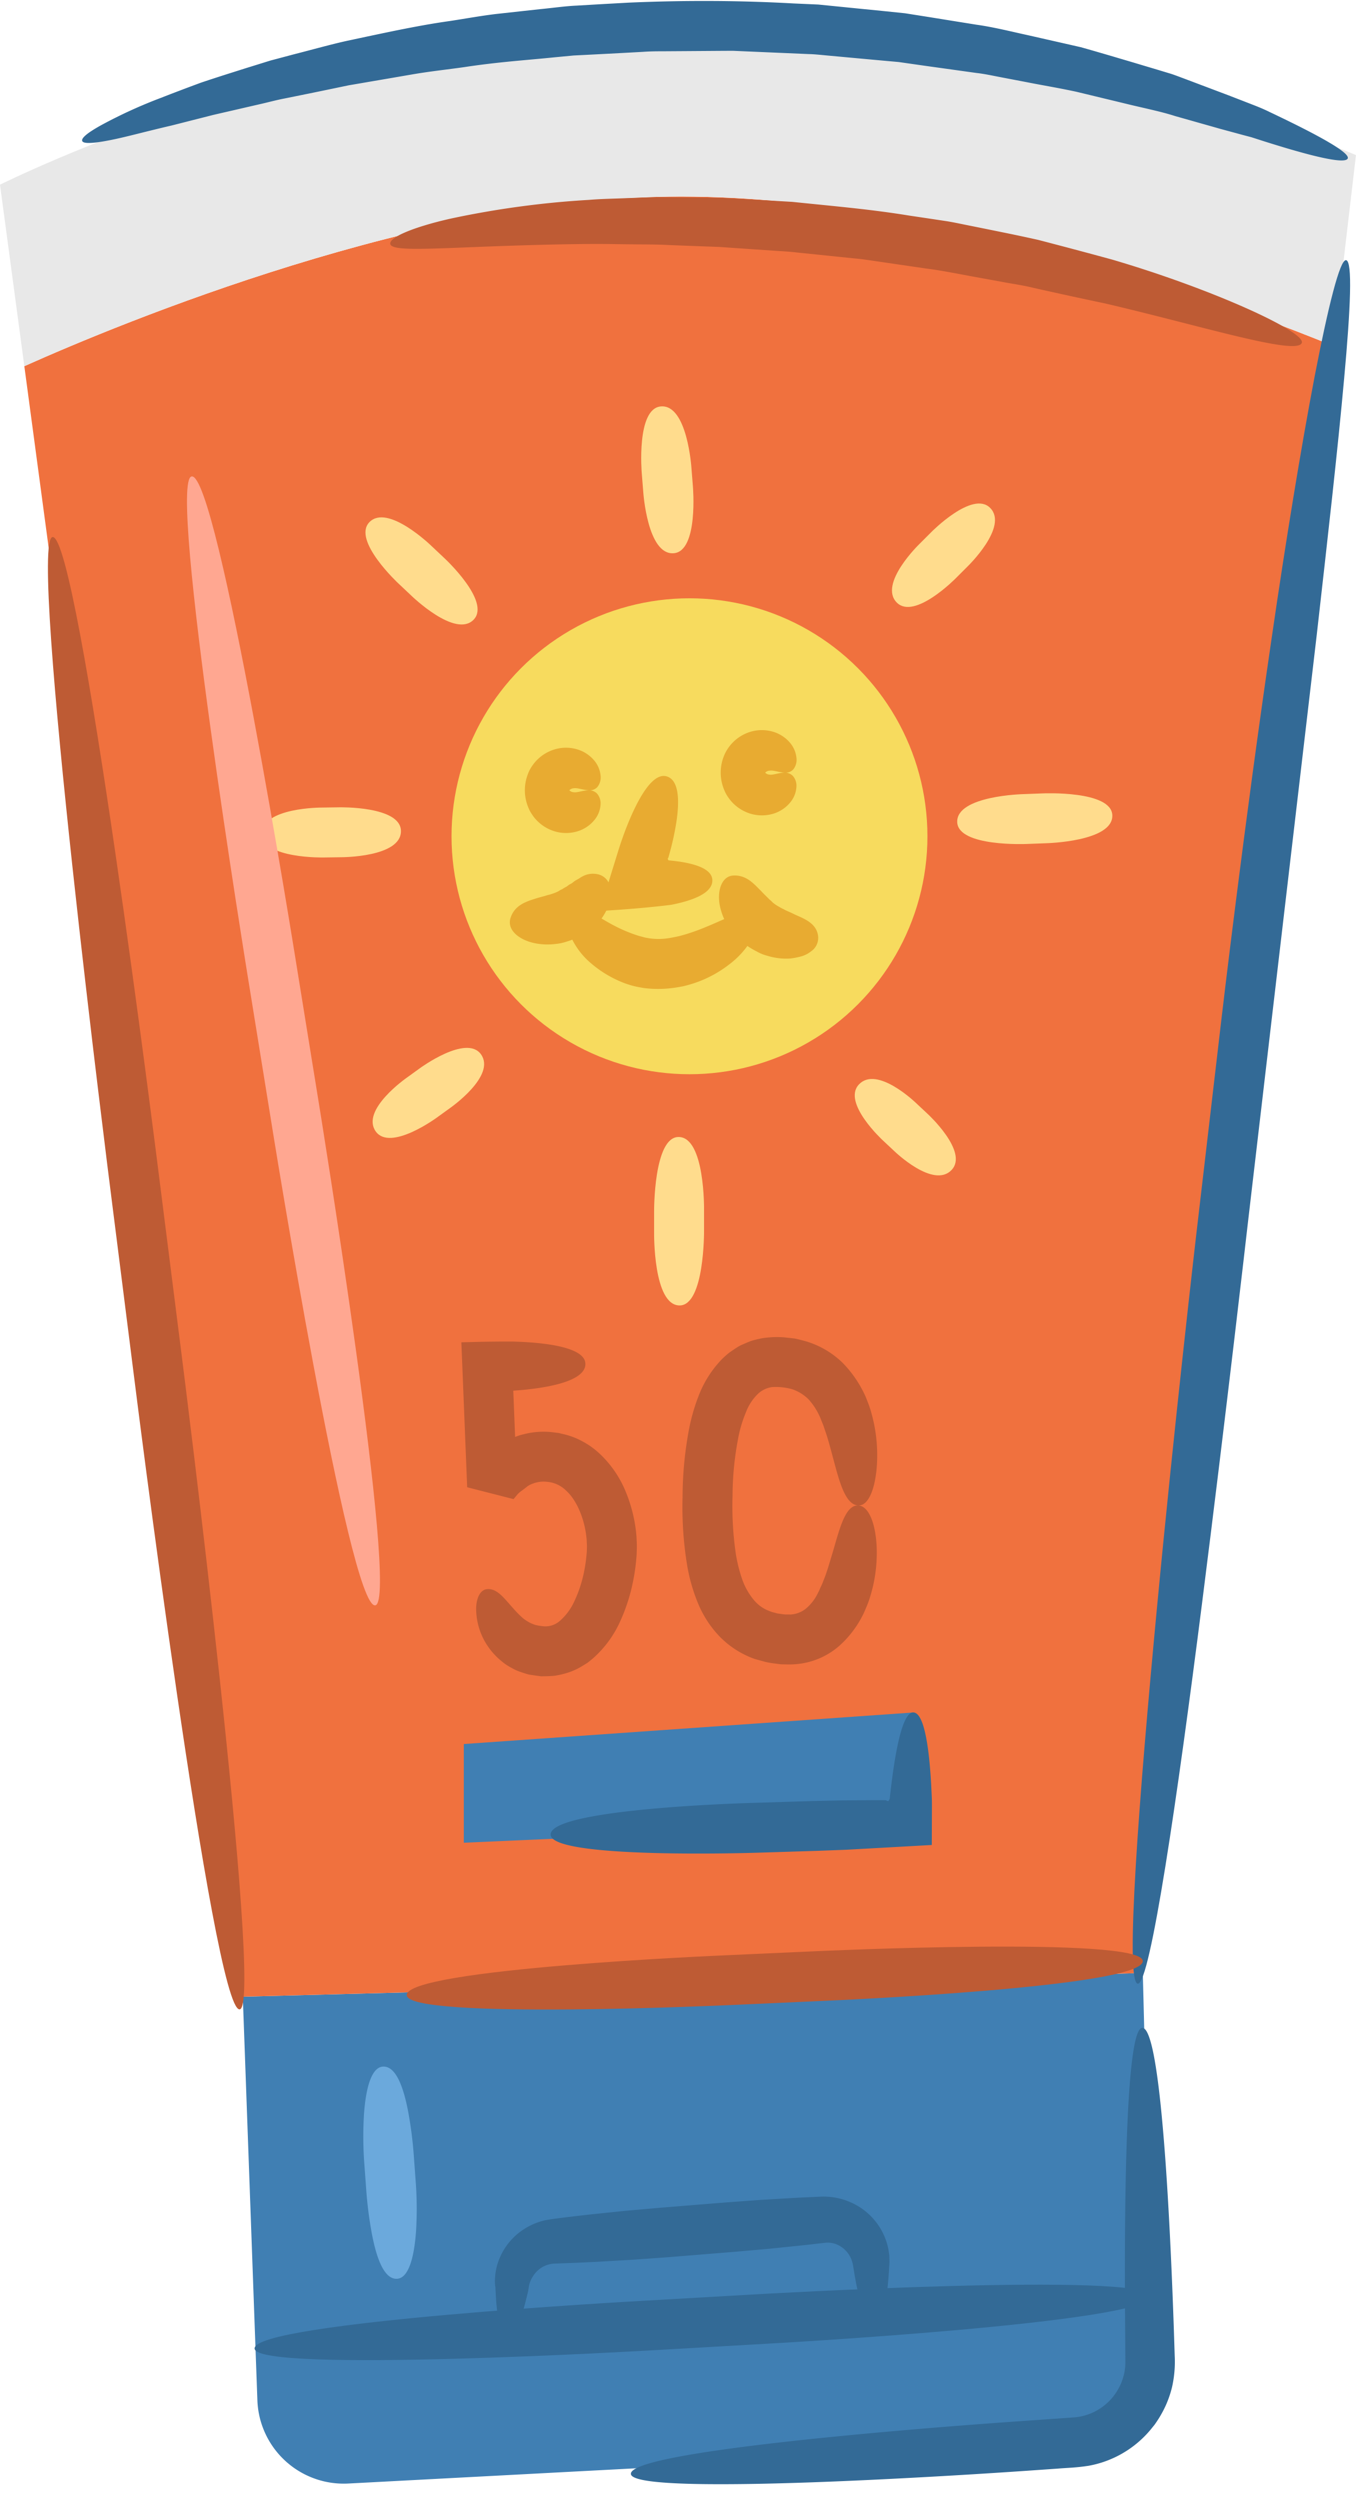 <?xml version="1.0" encoding="UTF-8"?><svg xmlns="http://www.w3.org/2000/svg" xmlns:xlink="http://www.w3.org/1999/xlink" height="515.2" preserveAspectRatio="xMidYMid meet" version="1.0" viewBox="116.0 -0.2 279.6 515.2" width="279.6" zoomAndPan="magnify"><g><g id="change1_1"><path d="M187.822,511.858l148.947-7.891a17.823,17.823,0,0,0,16.874-18.248l-2-79.122-185.58,4.884,3.008,83.224A17.822,17.822,0,0,0,187.822,511.858Z" fill="#407fb3"/></g><g id="change2_1"><path d="M121.016,75.3,166.06,411.481,351.64,406.6,390.976,71.15c-12.56-5.189-77.5-30.83-134.568-30.83C203.632,40.32,140.738,66.472,121.016,75.3Z" fill="#f0713e"/></g><g id="change3_1"><path d="M260.071,3.692C186.815,2.471,116,37.878,116,37.878L121.016,75.3c19.722-8.825,82.616-34.977,135.392-34.977,57.065,0,122.008,25.641,134.568,30.83l4.617-39.376S333.326,4.913,260.071,3.692Z" fill="#e8e8e8"/></g><g id="change4_1"><path d="M271.273,472.882l-23.114,1.325s-79.973,4.366-79.66,9.827c.294,5.141,81.989.354,81.989.354l23.113-1.325s79.973-4.366,79.661-9.827C352.967,468.1,271.273,472.882,271.273,472.882Z" fill="#336a96"/></g><g id="change4_2"><path d="M265.611,453.905l-13.447,1.088-7.265.64-7.437.771-4.19.49-2.154.27-1.083.141-.714.107-.8.137a13.761,13.761,0,0,0-5.726,2.765,13.167,13.167,0,0,0-3.65,4.783,12.282,12.282,0,0,0-1.091,5.38l.039.641c.023.093.042.105.057.183q.018.461.038.907.052.894.1,1.724c.32,4.428,1.044,7.43,2.406,7.563,1.281.125,2.525-2.749,3.67-7.129l.425-1.71c.15-.424.278-1.719.355-1.864a6.3,6.3,0,0,1,1.1-2.163,5.42,5.42,0,0,1,4.137-2.119l4.257-.157,4.306-.2,7.627-.443,7.432-.537,13.447-1.089,7.264-.64,7.438-.771,3.942-.45a4.974,4.974,0,0,1,2.163.229,5.545,5.545,0,0,1,3.279,3.17,6.142,6.142,0,0,1,.36,1.286q.159.981.314,1.916c.215,1.245.442,2.42.681,3.5.957,4.335,2.106,7.2,3.473,7.135,1.286-.061,2.1-3.084,2.6-7.583.125-1.125.231-2.342.319-3.629q.057-.965.119-1.978c0-.434-.017-.937-.038-1.412-.059-.48-.12-.97-.21-1.459a13.411,13.411,0,0,0-7.746-9.521,13.921,13.921,0,0,0-6.437-1.157l-4.306.2-7.627.442Z" fill="#336a96"/></g><g id="change5_1"><path d="M227.567,345.423c.943-.012,1.889-.018,2.834-.12a18.129,18.129,0,0,0,2.832-.676,14.056,14.056,0,0,0,2.626-1.2l1.212-.744c.373-.27.716-.563,1.071-.851a22.4,22.4,0,0,0,5.814-7.915A37.279,37.279,0,0,0,246.6,325.5a39.064,39.064,0,0,0,.6-4.319c.079-.711.093-1.515.111-2.3s-.041-1.551-.076-2.325a30.224,30.224,0,0,0-2.113-8.945,22.417,22.417,0,0,0-5.487-8.1,18.376,18.376,0,0,0-2.081-1.662,20.1,20.1,0,0,0-2.39-1.341,15.68,15.68,0,0,0-2.613-.927l-1.35-.324-1.323-.164a16.327,16.327,0,0,0-5.427.306c-.446.111-.9.209-1.334.346l-.645.229-.322.117.065-.016h0l-.379-9.475h0s-.008.014,0-.052l0-.013.305-.023.711-.054,1.534-.141c1.065-.11,2.2-.252,3.333-.438,4.534-.741,9.052-2.165,8.985-4.9-.063-2.574-4.742-3.72-9.406-4.223-1.166-.126-2.33-.211-3.422-.269l-1.573-.067-.743-.02-1.352,0c-3.484.014-5.821.078-5.821.078l-3.257.08,1.2,29.887,4.78,1.222,4.78,1.221.884-1.05a5.3,5.3,0,0,1,.86-.72l.855-.649a3.624,3.624,0,0,1,.861-.562l.219-.105c.033-.023.319-.109.269-.1l.126-.045.251-.1.512-.124a6.118,6.118,0,0,1,2.146-.1,6.244,6.244,0,0,1,3.852,1.8c2.384,2.145,3.984,6.377,4.258,10.351,0,.494.068,1,.033,1.482l-.017.728-.069.8a31.4,31.4,0,0,1-.473,3.236,26.283,26.283,0,0,1-1.962,6.077,11.942,11.942,0,0,1-3.089,4.221,4.522,4.522,0,0,1-3.528,1.061,12.47,12.47,0,0,1-1.435-.243,7.518,7.518,0,0,1-2.971-1.732c-1.154-1.037-2.345-2.541-3.469-3.747s-2.265-2.068-3.622-1.909c-1.276.154-2.073,1.584-2.2,3.694a13.857,13.857,0,0,0,2.1,7.606,14.506,14.506,0,0,0,3.2,3.6,10.813,10.813,0,0,0,1.952,1.3,10.307,10.307,0,0,0,1.934.88c.622.208,1.2.4,1.713.528l1.326.2Z" fill="#be5b34"/></g><g id="change5_2"><path d="M294.484,287.768a23.745,23.745,0,0,0-4.744-6.983,18.286,18.286,0,0,0-7.771-4.492c-.709-.182-1.427-.38-2.137-.52l-2.1-.236a19.646,19.646,0,0,0-4.544.178,22.277,22.277,0,0,0-2.356.574c-.767.3-1.53.631-2.278.976-.707.405-1.381.873-2.054,1.334a16.2,16.2,0,0,0-1.772,1.571,22.415,22.415,0,0,0-4.57,7.158,39.7,39.7,0,0,0-2.1,7.222,76.434,76.434,0,0,0-1.316,13.949,73.86,73.86,0,0,0,.94,14.023,36.41,36.41,0,0,0,2.03,7.315,22.183,22.183,0,0,0,4.429,7.128,18.832,18.832,0,0,0,7.5,4.887l2.105.582a17.338,17.338,0,0,0,2.086.358l1.041.14c.357.033.749.025,1.123.034a17.326,17.326,0,0,0,2.282-.06,15.48,15.48,0,0,0,8.745-3.731,21.321,21.321,0,0,0,5.158-6.944s.149-.352.412-.968a19.835,19.835,0,0,0,.921-2.57,30.038,30.038,0,0,0,1.255-7.721c.206-5.57-1.231-10.813-3.935-10.778-2.6.022-3.778,5.066-5.124,9.631-.682,2.272-1.318,4.474-1.949,5.935-.261.783-.586,1.3-.745,1.733a3.578,3.578,0,0,1-.3.617,9.463,9.463,0,0,1-2.565,3.377,5.643,5.643,0,0,1-3.149,1.2c-.335-.017-.669-.02-1-.011a10.154,10.154,0,0,1-1.131-.137l-.581-.073-.525-.151a6.155,6.155,0,0,1-1.025-.312,7.613,7.613,0,0,1-3.277-2.287,13.857,13.857,0,0,1-2.34-4.046,30.876,30.876,0,0,1-1.377-5.344,67.946,67.946,0,0,1-.7-12.1,64.472,64.472,0,0,1,1.189-12.038,26.533,26.533,0,0,1,1.594-5.256,10.438,10.438,0,0,1,2.4-3.692,5.3,5.3,0,0,1,2.942-1.446,12.343,12.343,0,0,1,4.214.45,8.769,8.769,0,0,1,3.361,2.1,13.621,13.621,0,0,1,2.459,3.937l.253.651c.086.2.19.454.309.74l.343,1.034c.544,1.492,1.124,3.669,1.726,5.944,1.228,4.539,2.456,9.528,5.214,9.542,2.543.02,3.927-5.272,3.818-10.921a31.814,31.814,0,0,0-1.121-7.876,21.534,21.534,0,0,0-.87-2.635C294.631,288.127,294.484,287.768,294.484,287.768Z" fill="#be5b34"/></g><g id="change1_2"><path d="M303.615 375.665L211.634 379.735 211.634 359.386 304.429 352.874 303.615 375.665z" fill="#407fb3"/></g><g id="change6_1"><circle cx="258.168" cy="172.222" fill="#f7db5e" r="49.065"/></g><g id="change7_1"><path d="M224.822,159.475a9.2,9.2,0,0,0,.209,7.035,6.206,6.206,0,0,0,.5.95,8.555,8.555,0,0,0,5.332,3.877,8.159,8.159,0,0,0,4.344-.177,7.182,7.182,0,0,0,3.414-2.36,5.52,5.52,0,0,0,1.214-3.149,3.074,3.074,0,0,0-.743-2.245,2.317,2.317,0,0,0-1.756-.665c-1.28.043-2.28.524-3.052.4a1.325,1.325,0,0,1-.834-.348l-.056-.069,0,.008.011.018c.008.018.006.017,0,0-.007-.188-.014.067-.016.016a.226.226,0,0,1,.028-.045s-.061.037-.041.027a.586.586,0,0,1,.094-.007c-.108,0-.107-.017-.09-.007l.037.025-.029-.047a.434.434,0,0,1,.011.091c0,.048,0,0,0-.032l.006-.052s.005-.013-.006.01l-.009.015-.006.008.062-.071a1.4,1.4,0,0,1,.876-.358c.807-.121,1.862.372,3.222.417a2.078,2.078,0,0,0,1.651-.693,3.158,3.158,0,0,0,.646-2.3,5.691,5.691,0,0,0-1.336-3.174,7.3,7.3,0,0,0-3.559-2.292,8.118,8.118,0,0,0-4.434-.015,8.591,8.591,0,0,0-3.487,1.942,8.779,8.779,0,0,0-1.758,2.262A7.6,7.6,0,0,0,224.822,159.475Z" fill="#e8ab31"/></g><g id="change7_2"><path d="M265.207,155.841a9.2,9.2,0,0,0,.208,7.034,6.3,6.3,0,0,0,.5.951,8.559,8.559,0,0,0,5.332,3.876,8.153,8.153,0,0,0,4.345-.177,7.18,7.18,0,0,0,3.414-2.36,5.509,5.509,0,0,0,1.213-3.149,3.066,3.066,0,0,0-.743-2.244,2.317,2.317,0,0,0-1.755-.666c-1.281.043-2.281.524-3.053.405a1.311,1.311,0,0,1-.833-.348l-.057-.069.006.009.011.017c.008.019,0,.018,0,0-.007-.188-.013.066-.015.015a.217.217,0,0,1,.027-.045s-.061.038-.041.027a.827.827,0,0,1,.094-.007c-.108,0-.107-.017-.089-.006l.036.024-.028-.046a.377.377,0,0,1,.01.09c0,.048,0,0,0-.031l.007-.052s0-.014-.006.009l-.009.016-.006.008.061-.072a1.412,1.412,0,0,1,.877-.358c.807-.121,1.862.372,3.221.417a2.076,2.076,0,0,0,1.652-.693,3.161,3.161,0,0,0,.646-2.3,5.7,5.7,0,0,0-1.337-3.174,7.3,7.3,0,0,0-3.559-2.292,8.114,8.114,0,0,0-4.433-.015,8.574,8.574,0,0,0-3.487,1.943,8.771,8.771,0,0,0-1.758,2.261A7.4,7.4,0,0,0,265.207,155.841Z" fill="#e8ab31"/></g><g id="change7_3"><path d="M276.669,186.772a6.786,6.786,0,0,1-1.437-.985l-.18-.189c-.111-.125-.315-.25-.519-.466-.408-.428-1.021-.983-1.67-1.7-1.4-1.364-2.929-3.248-5.642-3.115-2.579.115-3.594,3.63-2.582,7.083a12.628,12.628,0,0,0,.963,2.466,19.788,19.788,0,0,0,1.284,2.01,23.135,23.135,0,0,0,1.627,1.737c.564.451,1.142.889,1.724,1.316a17.873,17.873,0,0,0,1.86,1.079,8.744,8.744,0,0,0,2.112.85,13.063,13.063,0,0,0,4.725.571,15.161,15.161,0,0,0,2.383-.471,5.827,5.827,0,0,0,1.909-1,3.359,3.359,0,0,0,1.455-3.231c-.357-2.6-2.91-3.527-4.8-4.37-.921-.482-1.783-.778-2.313-1.107A5.515,5.515,0,0,1,276.669,186.772Z" fill="#e8ab31"/></g><g id="change7_4"><path d="M253.826,176.615h-.007c.034-.12.07-.25.11-.389.085-.313.182-.667.288-1.053a57.5,57.5,0,0,0,1.23-5.757c.657-4.262.661-8.724-1.952-9.532-2.46-.76-4.951,3.031-6.827,7.012-.938,1.991-1.722,4.029-2.271,5.57-.135.386-.259.739-.367,1.053-.2.608-.366,1.137-.506,1.573l-.448,1.43-2.911,9.422-.519,1.69c1.731-.1,4.683-.284,8.057-.579,1.685-.147,3.469-.321,5.227-.522l1.312-.157c.3-.047.475-.09.717-.138.456-.095.91-.2,1.356-.311,3.572-.9,6.684-2.356,6.566-4.716-.107-2.154-3.226-3.235-6.808-3.763l-1.361-.173-.687-.069-.171-.015-.019-.023-.034-.043a.442.442,0,0,1-.1-.271.3.3,0,0,1,.11-.222C253.83,176.611,253.826,176.615,253.826,176.615Z" fill="#e8ab31"/></g><g id="change7_5"><path d="M231.176,183.545a8.965,8.965,0,0,1-1.544.61l-.246.084c-.162.048-.418.091-.709.185-.584.192-1.453.384-2.4.7-1.918.6-4.207,1.382-5.016,3.972-.769,2.474,1.816,4.5,4.928,5.156a13.084,13.084,0,0,0,4.457.163,9.287,9.287,0,0,0,2.1-.443,17.178,17.178,0,0,0,3.717-1.6,16.906,16.906,0,0,0,1.842-1.3c.488-.472,1.04-1.046,1.583-1.684a14.12,14.12,0,0,0,1.319-2.216,8.771,8.771,0,0,0,.674-2.386,4.693,4.693,0,0,0-.093-2.16,3.26,3.26,0,0,0-2.424-2.545,4.538,4.538,0,0,0-3.286.432,5.764,5.764,0,0,0-.65.4l-.658.374c-.44.229-.731.593-1.129.769s-.64.476-.957.621a6.583,6.583,0,0,0-.762.462A3.1,3.1,0,0,0,231.176,183.545Z" fill="#e8ab31"/></g><g id="change7_6"><path d="M253.787,193.245a13.225,13.225,0,0,1-3.947.011l-.552-.1c-.369-.053-.805-.2-1.45-.362a30.239,30.239,0,0,1-4.852-1.966c-1.706-.863-3.365-1.918-4.824-2.741-1.474-.81-2.765-1.336-4.05-.875-1.21.44-1.576,2.206-.924,4.387a15.441,15.441,0,0,0,4.588,6.737,23.392,23.392,0,0,0,7.02,4.184,18.418,18.418,0,0,0,2.842.794l1.1.2a23.85,23.85,0,0,0,7.1-.179l1.015-.185a26.613,26.613,0,0,0,2.563-.736,24.157,24.157,0,0,0,6.836-3.686,17.821,17.821,0,0,0,4.955-5.609c.964-1.854,1.056-3.484.082-4.408-1.909-1.753-5.944.727-9.9,2.282a38.856,38.856,0,0,1-5.29,1.8C254.688,193.12,253.787,193.245,253.787,193.245Z" fill="#e8ab31"/></g><g id="change8_1"><path d="M258.871,100.073l-.3-3.789s-.835-13.124-6.288-12.688c-5.133.411-3.954,13.794-3.954,13.794l.305,3.789s.835,13.124,6.288,12.688C260.05,113.456,258.871,100.073,258.871,100.073Z" fill="#ffdc8d"/></g><g id="change8_2"><path d="M261.171,253.6v-4.344s.213-15.03-5.257-15.03c-5.149,0-5.041,15.357-5.041,15.357v4.344s-.213,15.03,5.257,15.03C261.279,268.952,261.171,253.6,261.171,253.6Z" fill="#ffdc8d"/></g><g id="change8_3"><path d="M185.942,166.251l-3.582.052s-12.394-.039-12.318,5.431c.073,5.148,12.733,4.862,12.733,4.862l3.582-.052s12.394.039,12.317-5.431C198.6,165.965,185.942,166.251,185.942,166.251Z" fill="#ffdc8d"/></g><g id="change8_4"><path d="M331.019,163.381l-4,.152s-13.852.311-13.646,5.778c.195,5.145,14.337,4.5,14.337,4.5l4-.152s13.852-.311,13.645-5.778C345.16,162.737,331.019,163.381,331.019,163.381Z" fill="#ffdc8d"/></g><g id="change8_5"><path d="M207.687,114.933l-2.678-2.526s-9.115-8.893-12.869-4.914c-3.534,3.745,6.005,12.6,6.005,12.6l2.678,2.525s9.115,8.894,12.869,4.915C217.226,123.782,207.687,114.933,207.687,114.933Z" fill="#ffdc8d"/></g><g id="change8_6"><path d="M307.282,229.471l-2.374-2.222S296.839,219.4,293.1,223.4c-3.519,3.759,4.948,11.536,4.948,11.536l2.374,2.222s8.069,7.846,11.807,3.852C315.749,237.249,307.282,229.471,307.282,229.471Z" fill="#ffdc8d"/></g><g id="change8_7"><path d="M202.576,220.049l-2.728,1.971s-9.562,6.643-6.359,11.078c3.015,4.174,12.594-2.878,12.594-2.878l2.728-1.971s9.562-6.642,6.359-11.077C212.155,213,202.576,220.049,202.576,220.049Z" fill="#ffdc8d"/></g><g id="change8_8"><path d="M308.021,109.517l-2.424,2.426s-8.54,8.237-4.672,12.106c3.641,3.64,12.135-5.007,12.135-5.007l2.424-2.426s8.54-8.237,4.672-12.105C316.515,100.87,308.021,109.517,308.021,109.517Z" fill="#ffdc8d"/></g><g id="change4_3"><path d="M373.291,252.084l5.2-44.452S383,169.2,387.5,130.758c2.173-19.228,4.362-38.452,5.656-52.926,1.33-14.467,1.757-24.189.4-24.394-1.264-.19-3.676,9.456-6.5,24.055-2.789,14.6-5.987,34.154-8.828,53.752-5.767,39.189-10.355,78.515-10.355,78.515l-5.2,44.5s-4.465,38.484-8.114,77.045-6.669,77.185-3.956,77.493c2.563.291,8.231-38.9,13.217-78.155S373.291,252.084,373.291,252.084Z" fill="#336a96"/></g><g id="change4_4"><path d="M344.578,494.983a11.383,11.383,0,0,1-7.145,3.238l-11.529.815s-80.2,5.392-79.816,10.849c.362,5.136,82.244-.7,82.244-.7l5.792-.405c1.99-.172,3.616-.163,6.357-.585a21.637,21.637,0,0,0,12.858-7.559l.741-.92a23.852,23.852,0,0,0,1.751-2.843,21.6,21.6,0,0,0,1.827-4.854,23.723,23.723,0,0,0,.561-6.5c-.23-7.522-.594-17.55-1.129-27.575-1.07-20.047-2.824-40.09-5.559-40.033-2.574.054-3.383,20.618-3.549,41.179-.042,5.14-.043,10.279-.021,15.1.032,4.709.061,9.1.086,12.871a11.318,11.318,0,0,1-1.923,6.05,12.092,12.092,0,0,1-1.1,1.423Z" fill="#336a96"/></g><g id="change9_1"><path d="M181.711,227.052,177,197.933s-16.086-100.774-21.486-99.9c-5.083.822,11.675,103.736,11.675,103.736l4.711,29.119s16.085,100.774,21.486,99.9C198.468,329.966,181.711,227.052,181.711,227.052Z" fill="#ffa791"/></g><g id="change4_5"><path d="M283.415,371.142l-12.119.378s-41.93,1.09-41.759,6.558c.16,5.146,42.991,3.706,42.991,3.706l12.119-.378,5.873-.224,17.611-.98c.01-2.648.02-5.318.029-7.962.007-1.551-.034-1.86-.062-2.628q-.053-1.023-.1-2.023c-.155-2.663-.374-5.178-.677-7.35-.605-4.344-1.55-7.318-3-7.369-1.342-.048-2.43,2.829-3.307,7.109-.438,2.139-.822,4.63-1.159,7.28q-.121.995-.244,2.015l-.116,1.024-.027.258c-.01.1-.019.173-.025.159l-.039.075a1.434,1.434,0,0,1-.266.377,2.831,2.831,0,0,1-.42-.164l-.062-.035-.842-.008-1.8,0-6.414.049Z" fill="#336a96"/></g><g id="change5_3"><path d="M153.459,279.225l-4.8-37.976s-16.4-131.4-21.824-130.719c-5.108.646,11.97,134.869,11.97,134.869l4.8,37.976s16.4,131.4,21.824,130.719C170.536,413.448,153.459,279.225,153.459,279.225Z" fill="#be5b34"/></g><g id="change4_6"><path d="M279.578.508C268.269-.126,256.931-.15,245.623.344l-5.041.281L234.8.962c-2.236.1-4.737.464-7.477.73l-8.834.969c-3.132.362-6.405.968-9.805,1.483-6.813.956-13.974,2.561-21.141,4.075-3.575.8-7.1,1.8-10.594,2.687l-5.174,1.373-4.992,1.549c-3.27,1.036-6.432,2.028-9.406,3.036-2.949,1.091-5.728,2.144-8.279,3.144a99.514,99.514,0,0,0-12.065,5.509c-2.822,1.55-4.32,2.712-4.08,3.352.226.6,2.163.512,5.363-.1,3.209-.59,7.635-1.84,13.015-3.079,2.668-.677,5.557-1.412,8.613-2.189l9.652-2.225c1.674-.376,3.355-.84,5.089-1.173l5.245-1.061,5.321-1.1,2.675-.559,2.7-.459,10.739-1.843c3.542-.6,7.061-.967,10.445-1.453,6.761-1.042,13.134-1.454,18.57-2.015l3.9-.369,3.532-.179,5.741-.3,5-.273c1.371-.1,2.744-.12,4.118-.117l4.121-.029,8.241-.061,2.06-.011,2.058.09,4.116.178,8.232.354,1.28.056c.836.012,2.055.122,3.606.277l12.861,1.179,2.037.181,2.1.3,4.416.627,9.543,1.33c1.663.186,3.321.558,5.011.875l5.123.981c3.443.68,6.968,1.262,10.456,2.016l10.358,2.5c3.413.846,6.829,1.5,10.023,2.516l9.312,2.637,4.338,1.177,2.071.548,1.961.632c10.253,3.271,17.358,5,17.9,3.75.516-1.179-6-4.8-16.158-9.607-1.257-.631-2.615-1.163-4.023-1.708l-4.362-1.691L359.894,15.9c-.825-.3-1.65-.626-2.5-.9l-2.575-.778-5.248-1.569c-3.537-1.042-7.129-2.119-10.74-3.129L327.923,7.049c-3.607-.785-7.137-1.682-10.623-2.161L307.284,3.275l-4.641-.735-4.368-.451L284.734.737Z" fill="#336a96"/></g><g id="change5_4"><path d="M284.3,402.1l-18.985.858s-65.691,2.749-65.445,8.214c.232,5.144,67.338,2.009,67.338,2.009l18.985-.858s65.691-2.749,65.445-8.215C351.4,398.965,284.3,402.1,284.3,402.1Z" fill="#be5b34"/></g><g id="change10_1"><path d="M201.74,449.926l-.4-5.468a83.251,83.251,0,0,0-1.192-9.365c-.9-4.66-2.419-9.321-5.155-9.2-2.569.11-3.621,5.028-3.948,9.942a76.448,76.448,0,0,0,.053,9.773l.4,5.469a83.388,83.388,0,0,0,1.193,9.365c.9,4.66,2.419,9.321,5.154,9.2,2.57-.11,3.622-5.028,3.949-9.942A76.681,76.681,0,0,0,201.74,449.926Z" fill="#6ba9dc"/></g><g id="change5_5"><path d="M303.429,44.244c-7.982-1.316-16.048-1.985-24.09-2.825l-13.095-.76c-3.932-.166-8.528-.146-13.444-.2-2.458-.032-5,.125-7.583.193-2.581.117-5.2.137-7.82.363A188.606,188.606,0,0,0,208.805,44.9c-7.7,1.756-12.648,3.879-12.332,5.223.283,1.243,5.554,1.066,13.415.774,7.856-.315,18.286-.746,28.721-.8,2.608-.007,5.219.064,7.784.078,2.567.03,5.091.01,7.534.149l7.042.271,3.261.115,3.043.212,9.427.642c2.278.12,3.572.292,3.572.292l11.739,1.207c1.96.163,3.9.5,5.849.771l5.839.855,3.472.506c2.219.264,5.352.864,9.116,1.568l6.083,1.106c2.154.419,4.456.718,6.78,1.295,4.672,1.048,9.664,2.14,14.673,3.191,19.919,4.639,39.549,10.807,40.6,8.155.92-2.277-18.563-11.175-39.148-17.2-5.16-1.411-10.337-2.783-15.2-4.047-4.9-1.1-9.5-1.994-13.436-2.8-1.972-.385-3.772-.786-5.383-1.048l-4.18-.631Z" fill="#be5b34"/></g></g></svg>
